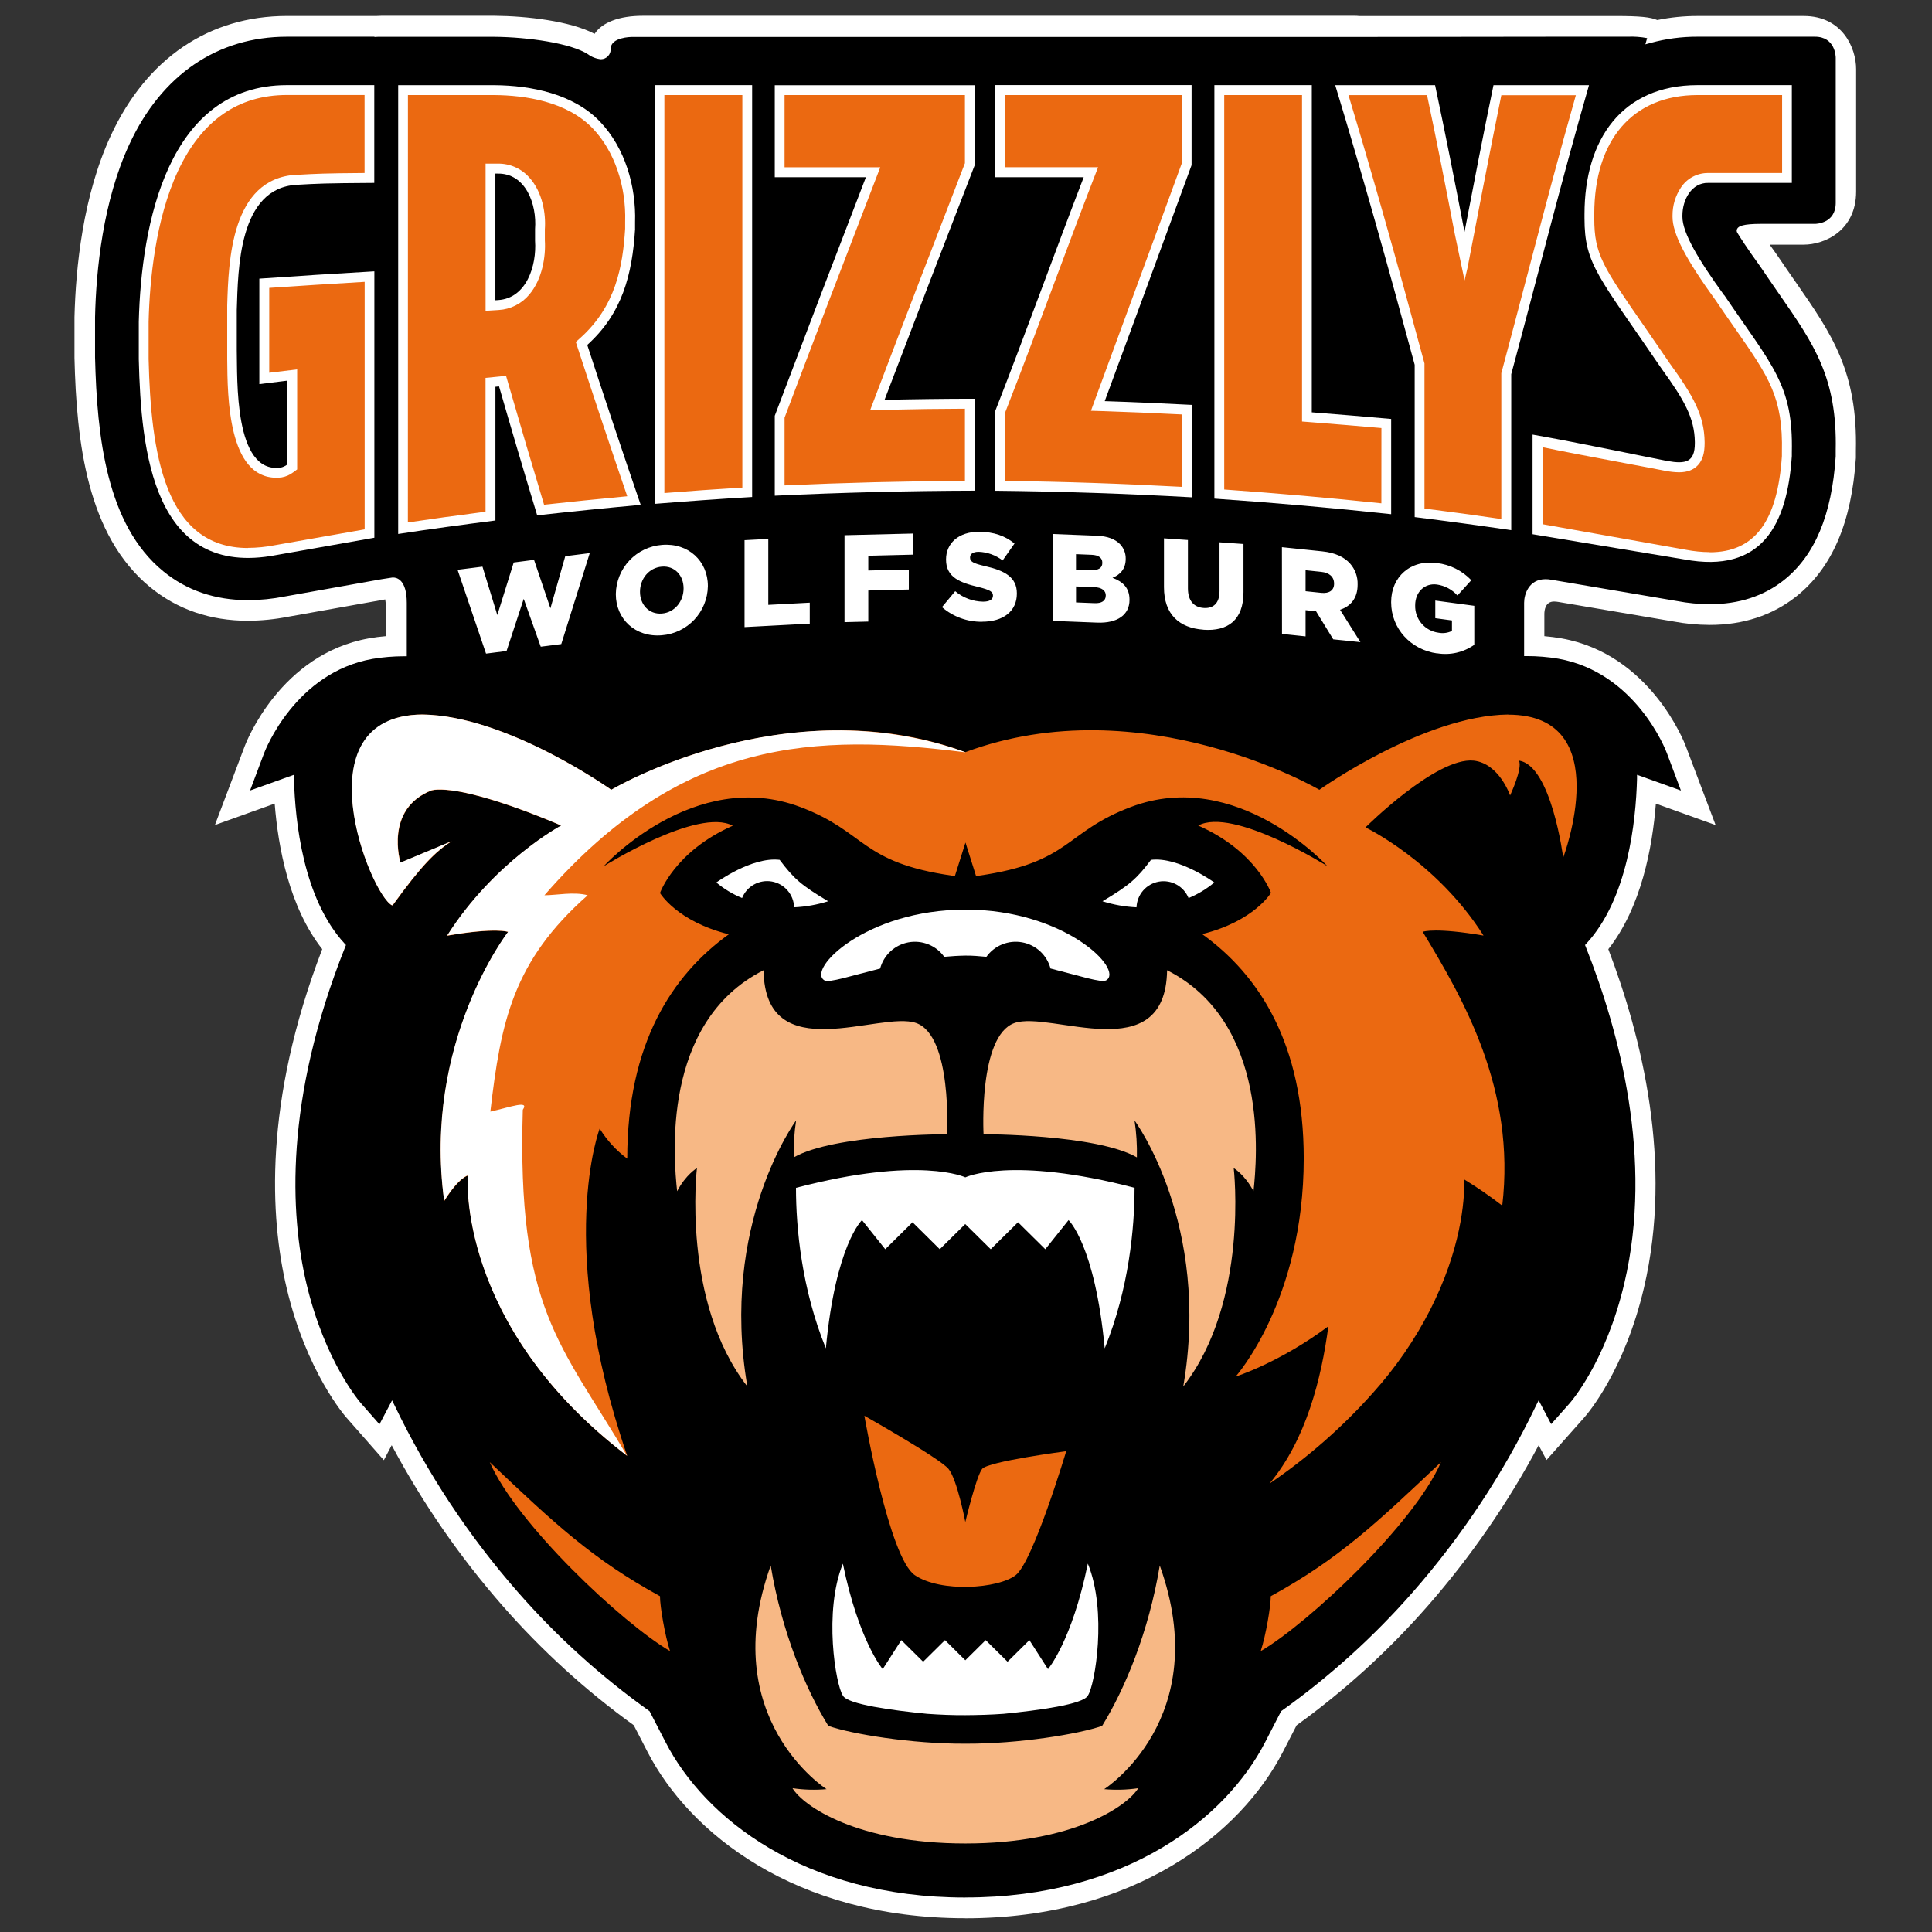 <svg width="160" height="160" viewBox="0 0 160 160" fill="none" xmlns="http://www.w3.org/2000/svg">
<rect x="0" y="0" width="160" height="160" fill="#333333" stroke="none"/>
<g clip-path="url(#clip0_1636_27197)">
<path d="M79.944 158.86C65.779 158.86 57.064 151.75 53.631 145.096L52.486 142.878C48.511 140.007 44.873 136.695 41.641 133.007C38.073 128.935 34.985 124.465 32.438 119.686L31.788 120.925L28.693 117.404C28.563 117.256 25.368 113.601 23.735 106.651C22.37 100.853 21.804 91.323 26.686 78.603C23.949 75.129 23.032 70.158 22.748 66.55L17.798 68.326L20.277 61.767C20.395 61.457 23.232 54.169 30.549 52.867C31.009 52.784 31.491 52.721 31.985 52.68V50.854C31.991 50.448 31.963 50.042 31.903 49.641L31.827 49.654L23.839 51.08C22.75 51.292 21.644 51.402 20.535 51.408C17.406 51.408 14.68 50.47 12.428 48.622C7.21 44.339 6.334 36.619 6.167 29.633V26.279C6.269 22.131 6.874 16.184 9.184 11.209C12.142 4.832 17.315 1.322 23.759 1.322H28.376C29.827 1.322 30.545 1.322 30.914 1.322C31.009 1.322 31.1 1.322 31.185 1.322C31.311 1.322 31.441 1.307 31.577 1.307H40.962C43.6 1.326 47.235 1.741 49.241 2.803C49.861 1.858 51.275 1.307 53.232 1.307H64.176H79.046H80.718H112.167C112.295 1.307 112.414 1.307 112.525 1.324V1.326H133.886C135.784 1.326 136.706 1.418 137.246 1.659C138.342 1.435 139.457 1.323 140.575 1.324H149.379C152.563 1.324 153.716 3.953 153.716 5.72V15.865C153.716 19.089 151.114 20.261 149.379 20.261H146.559C146.715 20.486 146.887 20.727 147.073 20.984L147.16 21.108C147.687 21.887 148.177 22.593 148.611 23.22L148.708 23.357C151.693 27.651 153.849 30.756 153.697 37.336V37.816V37.924C153.341 43.293 151.721 47.042 148.748 49.404C146.776 50.963 144.366 51.753 141.59 51.753C140.571 51.748 139.555 51.651 138.554 51.462L129.063 49.851C128.942 49.829 128.819 49.817 128.696 49.816C127.974 49.816 127.896 50.541 127.896 50.852V52.684C128.388 52.725 128.87 52.788 129.329 52.871C136.647 54.173 139.484 61.457 139.601 61.772L142.08 68.33L137.131 66.554C136.847 70.162 135.929 75.136 133.194 78.607C135.964 85.852 138.569 96.34 136.144 106.656C134.539 113.488 131.52 117.031 131.182 117.413L128.076 120.91L127.425 119.69C124.879 124.469 121.792 128.939 118.225 133.011C114.993 136.7 111.355 140.012 107.38 142.882L106.235 145.103C102.802 151.755 94.089 158.865 79.924 158.865" fill="white"/>
<path d="M79.944 157.145C66.536 157.145 58.335 150.513 55.132 144.304L53.795 141.716L53.748 141.682C49.766 138.841 46.126 135.548 42.903 131.867C38.812 127.202 35.374 122.001 32.686 116.408L32.469 115.973L31.425 117.955L29.944 116.269C29.818 116.13 26.908 112.795 25.368 106.263C24.038 100.573 23.516 91.129 28.593 78.41L28.651 78.262L28.543 78.147C25.105 74.43 24.437 68.007 24.346 64.507V64.164L20.709 65.467L21.869 62.382C21.971 62.108 24.472 55.697 30.853 54.566C31.709 54.422 32.576 54.35 33.445 54.349H33.688V49.931C33.688 47.978 32.833 47.828 32.571 47.828C32.545 47.826 32.52 47.826 32.495 47.828L31.584 47.969L23.559 49.402C22.568 49.597 21.561 49.698 20.551 49.703C17.82 49.703 15.452 48.896 13.511 47.302C8.826 43.458 8.032 36.198 7.871 29.603V26.279C7.956 22.339 8.531 16.645 10.717 11.94C13.378 6.198 18.011 3.039 23.761 3.039H31.013V3.063L31.278 3.048C31.369 3.048 31.467 3.048 31.567 3.048H40.956C43.725 3.072 47.274 3.573 48.692 4.492C49.008 4.728 49.384 4.872 49.776 4.906C49.886 4.903 49.995 4.878 50.095 4.833C50.195 4.787 50.285 4.722 50.359 4.641C50.433 4.56 50.491 4.465 50.528 4.361C50.565 4.258 50.581 4.148 50.575 4.038C50.575 3.074 52.279 3.061 52.297 3.059H64.163C69.03 3.059 74.116 3.059 79.031 3.059H80.707H112.516L128.796 3.039H134.804C135.341 3.015 135.88 3.055 136.409 3.156L136.261 3.671L136.695 3.554C137.959 3.207 139.264 3.034 140.575 3.039H150.305C152.007 3.039 152.027 4.711 152.027 4.776V16.803C152.027 18.518 150.378 18.54 150.307 18.54H145.841C144.301 18.54 143.98 18.742 143.87 18.941C143.842 18.99 143.827 19.045 143.827 19.101C143.827 19.157 143.842 19.212 143.87 19.261C144.058 19.58 144.687 20.563 145.722 21.991L145.793 22.091C146.323 22.879 146.832 23.611 147.281 24.262L147.338 24.343C150.24 28.522 152.157 31.29 152.025 37.299V37.755V37.802C151.704 42.665 150.29 46.017 147.722 48.054C146.056 49.371 143.998 50.038 141.603 50.038C140.688 50.034 139.776 49.946 138.877 49.775L128.449 48.006C128.299 47.979 128.148 47.965 127.995 47.965C126.592 47.965 126.221 49.239 126.221 49.918V54.334H126.464C127.333 54.334 128.2 54.407 129.056 54.551C135.446 55.689 137.949 62.099 138.042 62.367L139.207 65.469L135.571 64.166V64.509C135.478 68.009 134.81 74.433 131.372 78.149L131.266 78.264L131.325 78.412C134.118 85.441 136.94 95.977 134.524 106.258C132.982 112.821 130.073 116.125 129.95 116.262L128.46 117.94L127.425 115.969L127.208 116.403C124.52 121.997 121.083 127.197 116.993 131.863C113.769 135.542 110.129 138.836 106.148 141.677L106.098 141.712L104.764 144.3C101.561 150.509 93.36 157.141 79.952 157.141" fill="black"/>
<path d="M142.789 24.453C140.664 21.523 139.332 19.287 139.33 17.962V17.847C139.33 16.523 140.102 15.116 141.471 15.147H148.392C148.392 12.055 148.392 10.153 148.392 7.049H140.584C134.32 7.049 131.221 11.554 131.221 17.739V18.071C131.221 21.894 132.364 22.847 137.61 30.541C139.482 33.126 140.332 34.62 140.36 36.593V36.711C140.36 38.276 139.599 38.447 138.092 38.18C135.454 37.664 130.874 36.693 126.92 35.992C126.92 38.886 126.92 41.354 126.92 44.242L139.499 46.33C145.917 47.515 148.006 43.475 148.392 37.772V37.466C148.522 31.852 146.763 30.302 142.794 24.44" fill="white"/>
<path d="M125.154 30.992C127.301 23.012 129.306 14.99 131.594 7.051H123.684C122.842 11.096 122.064 15.155 121.285 19.208C120.502 15.149 119.706 11.091 118.847 7.051C116.09 7.051 113.333 7.051 110.577 7.051C112.911 14.734 115.069 22.465 117.158 30.211C117.158 34.461 117.158 38.571 117.158 42.822C119.83 43.154 122.495 43.516 125.154 43.907C125.154 39.552 125.154 35.338 125.154 30.981" fill="white"/>
<path d="M108.638 7.049H100.57V41.293C105.448 41.63 110.349 42.058 115.21 42.583C115.21 39.953 115.21 37.324 115.21 34.696C113.019 34.501 110.828 34.317 108.636 34.147L108.638 7.049Z" fill="white"/>
<path d="M91.491 33.215C94.438 25.25 95.629 21.976 98.681 13.677C98.681 11.467 98.681 9.256 98.681 7.045H82.423V14.678C84.852 14.678 87.318 14.678 89.747 14.678C87.257 21.147 84.947 27.582 82.423 34.036C82.423 36.237 82.423 38.439 82.423 40.642C87.938 40.699 93.222 40.881 98.731 41.187L98.718 33.532C96.243 33.406 93.974 33.302 91.497 33.222" fill="white"/>
<path d="M64.163 14.678H71.71C69.17 21.26 66.654 27.845 64.163 34.433C64.163 36.642 64.163 38.848 64.163 41.052C69.676 40.79 75.196 40.651 80.722 40.636V33.022C78.237 33.022 75.734 33.057 73.255 33.113C75.724 26.622 78.213 20.143 80.722 13.677V7.056H64.163C64.163 9.602 64.163 12.138 64.163 14.684" fill="white"/>
<path d="M54.208 41.728C56.895 41.511 59.599 41.315 62.289 41.159V7.049H54.208V41.728Z" fill="white"/>
<path d="M44.311 19.944C44.454 21.979 43.613 24.703 41.253 24.851L41.025 24.866V14.376H41.173C43.547 14.309 44.469 16.935 44.311 18.963C44.311 19.356 44.311 19.554 44.311 19.947V19.944ZM52.592 18.97V18.416C52.689 15.422 51.763 12.253 49.699 10.084C47.499 7.772 43.992 7.077 40.956 7.053H32.976V44.22C35.622 43.814 38.375 43.443 41.029 43.104V32.032L41.329 32.002C42.357 35.568 43.409 39.127 44.487 42.678C47.344 42.36 50.202 42.071 53.06 41.81C51.548 37.407 50.072 32.993 48.634 28.567C51.523 25.962 52.358 22.769 52.596 18.954" fill="white"/>
<path d="M11.493 26.64V29.757C11.676 37.321 12.658 47.932 22.878 45.967L31.003 44.532V22.471C27.86 22.652 24.615 22.856 21.477 23.077V31.811C22.386 31.696 22.878 31.637 23.789 31.526C23.789 33.936 23.789 36.061 23.789 38.473C23.621 38.601 23.426 38.69 23.218 38.732C19.354 39.216 19.668 31.351 19.609 28.995V25.676C19.718 22.315 19.753 15.576 24.565 15.305C26.387 15.203 26.786 15.175 30.996 15.147V7.049H23.761C13.899 7.049 11.695 18.555 11.493 26.64Z" fill="white"/>
<path d="M64.974 34.59C67.31 28.402 69.761 21.987 72.468 14.977L72.901 13.855H64.974V7.872H79.627H79.911V13.516L79.842 13.692C77.423 19.959 74.923 26.438 72.498 32.822L72.064 33.966L73.272 33.94C75.799 33.882 77.916 33.853 79.911 33.849V39.824C74.975 39.847 69.954 39.973 64.974 40.199V34.59ZM97.917 40.321C92.901 40.051 88.092 39.886 83.234 39.828V34.184C84.605 30.677 85.932 27.124 87.216 23.685L87.24 23.618C88.294 20.795 89.385 17.873 90.504 14.969L90.938 13.848H89.756H85.659H83.234V7.872H97.867V13.534L95.516 19.957C93.983 24.136 92.77 27.438 90.745 32.933L90.348 34.019L91.48 34.053C93.486 34.12 95.48 34.203 97.917 34.325V40.321ZM55.021 7.874H61.478V40.379C59.32 40.51 57.14 40.662 55.021 40.831V7.874ZM114.399 41.682C110.143 41.233 105.767 40.848 101.385 40.538V7.872H107.829V34.909L108.577 34.967C110.594 35.123 112.553 35.286 114.403 35.449L114.399 41.682ZM124.343 42.984C122.22 42.674 120.079 42.381 117.969 42.116V30.102L117.941 29.996C115.639 21.453 113.644 14.413 111.675 7.876H118.181C119.008 11.784 119.775 15.715 120.48 19.382L121.289 23.22L121.537 22.163C122.122 19.106 123.489 12.007 124.334 7.885H130.505C129.097 12.826 127.776 17.856 126.497 22.725L126.486 22.764C125.796 25.389 125.085 28.105 124.363 30.797L124.332 30.903C124.332 30.903 124.332 40.483 124.332 42.987L124.343 42.984ZM40.214 13.562V25.741L41.298 25.673C41.783 25.646 42.256 25.519 42.69 25.301C43.124 25.084 43.509 24.78 43.821 24.408C44.905 23.142 45.207 21.253 45.122 19.907V18.985C45.218 17.704 44.929 15.889 43.821 14.686C43.498 14.324 43.102 14.036 42.659 13.84C42.215 13.644 41.735 13.545 41.251 13.551H40.207L40.214 13.562ZM33.783 7.872H40.941C43.478 7.893 46.955 8.391 49.106 10.653C50.874 12.509 51.87 15.401 51.772 18.386V18.946C51.575 22.074 50.991 25.343 48.085 27.964L47.686 28.322L47.853 28.837C49.295 33.252 50.635 37.268 51.946 41.098C49.631 41.315 47.315 41.55 45.057 41.797C44.077 38.554 43.081 35.184 42.099 31.78L41.91 31.129L40.21 31.296V42.379C37.824 42.687 35.707 42.978 33.779 43.267L33.783 7.872ZM20.538 45.383C13.615 45.383 12.491 37.475 12.307 29.737V26.64C12.393 23.149 12.884 18.145 14.738 14.163C16.69 9.988 19.716 7.867 23.761 7.867H30.192V14.328C26.81 14.354 26.255 14.387 24.683 14.474H24.529C19.132 14.777 18.926 21.618 18.816 25.291V25.639V28.982C18.816 29.199 18.816 29.416 18.816 29.679V29.75C18.842 32.935 18.9 39.563 22.891 39.563C23.036 39.562 23.181 39.553 23.325 39.535C23.67 39.476 23.996 39.335 24.275 39.122L24.609 38.875V30.591L22.297 30.871V23.843C24.858 23.668 27.515 23.498 30.2 23.342V43.84L22.737 45.155C22.012 45.297 21.274 45.369 20.535 45.373L20.538 45.383ZM141.592 45.726C140.937 45.721 140.284 45.656 139.64 45.533L127.783 43.419V37.043C129.466 37.397 132.121 37.896 134.507 38.345C135.858 38.599 137.092 38.829 137.936 38.996C138.302 39.068 138.673 39.107 139.046 39.114C139.744 39.114 140.263 38.914 140.631 38.504C141 38.093 141.169 37.525 141.169 36.719V36.604C141.137 34.398 140.245 32.805 138.261 30.063C137.465 28.893 136.743 27.866 136.127 26.961C132.732 22.065 132.03 21.049 132.03 18.079V17.741C132.03 11.562 135.227 7.872 140.584 7.872H147.587V14.328H141.43C140.989 14.329 140.554 14.439 140.166 14.649C139.778 14.858 139.448 15.162 139.207 15.531C138.749 16.216 138.507 17.023 138.512 17.847V17.962C138.512 19.363 139.597 21.449 142.13 24.94C142.688 25.762 143.215 26.531 143.694 27.208C146.514 31.248 147.674 32.922 147.57 37.457V37.774C147.205 43.202 145.305 45.737 141.594 45.737" fill="#EB6911"/>
<path d="M40.251 54.13L41.951 53.913L43.372 49.593L44.782 53.557L46.482 53.34L48.84 45.807L46.812 46.061L45.584 50.377L44.226 46.365L42.543 46.582L41.186 50.937L39.956 46.927L37.893 47.187L40.251 54.13ZM54.802 52.61C55.83 52.532 56.791 52.071 57.498 51.32C58.205 50.569 58.606 49.58 58.623 48.548V48.527C58.623 46.462 57.005 44.943 54.821 45.125C53.793 45.204 52.832 45.664 52.125 46.415C51.418 47.166 51.017 48.155 51 49.187V49.209C51 51.273 52.618 52.793 54.802 52.61V52.61ZM54.821 50.809C53.737 50.9 53.002 50.057 53.002 49.02V49C53.002 47.96 53.72 47.018 54.802 46.927C55.884 46.836 56.611 47.669 56.611 48.716V48.737C56.611 49.775 55.895 50.719 54.821 50.809V50.809ZM61.66 51.933L67.061 51.647V49.91L63.627 50.092V44.63L61.66 44.734V51.933ZM69.939 51.523L71.908 51.475V48.902L75.265 48.82V47.166L71.908 47.246V46.024L75.619 45.933V44.185L69.939 44.324V51.523ZM81.341 51.486C83.076 51.486 84.212 50.628 84.212 49.159V49.139C84.212 47.791 83.197 47.252 81.575 46.883C80.581 46.651 80.336 46.506 80.336 46.178V46.156C80.336 45.889 80.57 45.696 81.048 45.698C81.768 45.724 82.462 45.974 83.032 46.414L84.017 45.012C83.247 44.38 82.303 44.046 81.095 44.039C79.391 44.029 78.347 44.99 78.347 46.325V46.347C78.347 47.815 79.512 48.253 81.026 48.611C82 48.855 82.232 49.009 82.232 49.317V49.339C82.232 49.647 81.948 49.829 81.41 49.827C80.565 49.812 79.751 49.505 79.106 48.959L78.011 50.279C78.934 51.078 80.118 51.51 81.338 51.49L81.341 51.486ZM87.194 51.419L90.853 51.562C92.547 51.629 93.54 50.91 93.54 49.684V49.662C93.54 48.685 92.992 48.171 92.131 47.849C92.76 47.598 93.226 47.122 93.226 46.289V46.269C93.234 45.828 93.07 45.402 92.77 45.079C92.354 44.645 91.725 44.402 90.834 44.367L87.194 44.224V51.419ZM91.289 46.625C91.289 47.046 90.944 47.239 90.346 47.216L89.109 47.168V45.894L90.398 45.946C90.975 45.967 91.289 46.195 91.289 46.597V46.625ZM91.573 49.308V49.328C91.573 49.751 91.239 49.979 90.63 49.951L89.112 49.89V48.566L90.612 48.622C91.263 48.648 91.576 48.918 91.576 49.308H91.573ZM99.659 52.152C101.674 52.296 102.98 51.36 102.98 49.048V45.051L100.995 44.91V48.959C100.995 49.966 100.479 50.403 99.681 50.348C98.882 50.294 98.379 49.762 98.379 48.724V44.721L96.395 44.582V48.629C96.395 50.88 97.661 52.007 99.663 52.148L99.659 52.152ZM106.17 52.498L108.122 52.702V50.531L108.99 50.622L110.414 52.947L112.664 53.179L110.978 50.498C111.857 50.209 112.432 49.538 112.432 48.429V48.407C112.453 47.77 112.23 47.148 111.807 46.671C111.332 46.137 110.586 45.772 109.506 45.661L106.163 45.314L106.17 52.498ZM108.122 48.961V47.224L109.423 47.359C110.074 47.426 110.482 47.756 110.482 48.331V48.353C110.482 48.876 110.089 49.165 109.432 49.098L108.122 48.961ZM119.036 54.106C120.108 54.279 121.206 54.025 122.094 53.398V50.17L118.864 49.736V51.195L120.244 51.382V52.25C119.894 52.422 119.498 52.473 119.116 52.395C118.576 52.322 118.082 52.053 117.729 51.638C117.375 51.224 117.186 50.694 117.199 50.148V50.127C117.199 49.028 117.984 48.271 118.999 48.407C119.655 48.501 120.257 48.822 120.699 49.315L121.847 48.049C121.091 47.255 120.08 46.752 118.99 46.627C116.821 46.334 115.208 47.763 115.208 49.858V49.879C115.208 52.05 116.837 53.82 119.029 54.115" fill="white"/>
<path d="M63.234 80.351C54.728 84.647 55.795 95.996 56.077 98.654C56.788 97.282 57.717 96.735 57.717 96.735C57.717 96.735 56.416 107.78 61.894 114.823C59.58 101.363 65.93 92.792 65.93 92.792C65.777 93.803 65.712 94.826 65.735 95.849C69.08 93.93 78.432 93.93 78.432 93.93C78.432 93.93 78.866 85.782 75.877 84.723C72.888 83.663 63.356 88.574 63.234 80.351Z" fill="#F7B885"/>
<path d="M96.653 80.351C105.159 84.647 104.092 95.996 103.81 98.654C103.097 97.282 102.17 96.735 102.17 96.735C102.17 96.735 103.472 107.78 97.993 114.823C100.307 101.363 93.957 92.792 93.957 92.792C94.11 93.803 94.175 94.826 94.152 95.849C90.808 93.93 81.453 93.93 81.453 93.93C81.453 93.93 81.019 85.782 84.01 84.723C87.001 83.663 96.529 88.574 96.653 80.351Z" fill="#F7B885"/>
<path d="M96.046 129.648C95.132 135.186 93.137 139.906 91.274 142.93C89.376 143.601 84.377 144.428 79.937 144.406C75.497 144.428 70.498 143.601 68.598 142.93C66.735 139.906 64.74 135.186 63.827 129.648C59.272 142.337 68.453 148.171 68.453 148.171C67.513 148.254 66.567 148.228 65.633 148.092C66.501 149.549 70.967 152.669 79.948 152.669C88.929 152.669 93.378 149.549 94.263 148.092C93.329 148.228 92.383 148.254 91.443 148.171C91.443 148.171 100.6 142.337 96.046 129.648Z" fill="#F7B885"/>
<path d="M79.944 75.332C71.702 75.332 66.761 80.307 68.284 81.193C68.672 81.41 70.463 80.817 72.888 80.212C73.034 79.665 73.332 79.17 73.747 78.786C74.162 78.401 74.679 78.143 75.235 78.041C75.791 77.939 76.365 77.998 76.89 78.21C77.415 78.422 77.868 78.779 78.198 79.239C78.777 79.185 79.36 79.148 79.944 79.139C80.527 79.131 81.111 79.185 81.69 79.239C82.019 78.779 82.472 78.422 82.996 78.21C83.521 77.997 84.094 77.938 84.651 78.04C85.207 78.141 85.723 78.399 86.139 78.783C86.555 79.166 86.853 79.66 86.999 80.207C89.422 80.815 91.215 81.412 91.604 81.189C93.122 80.309 88.183 75.327 79.944 75.327" fill="white"/>
<path d="M93.966 98.371C83.72 95.688 79.944 97.503 79.944 97.503C79.944 97.503 76.168 95.686 65.92 98.371C65.92 101.65 66.379 106.719 68.394 111.664C69.203 103.08 71.387 101.044 71.387 101.044L73.313 103.456L75.573 101.222L77.827 103.456L79.937 101.37L82.047 103.456L84.307 101.222L86.567 103.456L88.493 101.044C88.493 101.044 90.677 103.08 91.487 111.664C93.501 106.719 93.959 101.65 93.959 98.371" fill="white"/>
<path d="M124.905 59.173C117.899 59.251 109.265 65.406 109.265 65.406C109.265 65.406 94.605 56.837 79.944 62.291C75.328 60.575 70.715 60.252 66.557 60.61C57.42 61.357 50.629 65.41 50.629 65.41C50.629 65.41 49.729 64.77 48.282 63.904C48.081 63.782 47.868 63.656 47.647 63.528L46.957 63.135C46.668 62.974 46.366 62.811 46.053 62.644L45.968 62.599C42.869 60.966 38.7 59.219 34.989 59.177C34.164 59.165 33.342 59.292 32.56 59.555L32.486 59.581C32.315 59.646 32.15 59.716 31.994 59.798C31.918 59.835 31.844 59.872 31.777 59.913C31.71 59.955 31.64 59.992 31.575 60.033C26.385 63.196 30.924 74.231 32.486 74.99C32.487 74.977 32.487 74.963 32.486 74.949L32.519 74.99C34.904 71.684 36.099 70.503 37.412 69.676L33.176 71.448C33.176 71.448 31.809 66.991 35.763 65.458C35.835 65.44 35.907 65.426 35.98 65.417C39.075 65.104 46.486 68.376 46.486 68.376C46.486 68.376 40.949 71.337 37.039 77.494C41.11 76.795 42.088 77.183 42.09 77.183C42.092 77.183 35.002 86.301 36.796 99.461C37.535 98.28 38.097 97.759 38.422 97.531C38.443 97.516 38.465 97.502 38.487 97.49C38.518 97.469 38.55 97.449 38.583 97.431C38.636 97.401 38.692 97.376 38.75 97.358C38.75 97.358 37.772 109.743 51.945 120.571C45.951 103.095 49.664 93.463 49.664 93.463C50.257 94.433 51.032 95.279 51.945 95.955C51.945 86.442 55.646 80.759 60.359 77.374C56.049 76.306 54.659 73.957 54.659 73.957C54.659 73.957 55.854 70.516 60.684 68.384C57.808 66.834 49.989 71.745 49.989 71.745C49.989 71.745 57.465 63.511 66.28 66.834C71.78 68.908 71.205 71.421 78.872 72.522H79.089L79.957 69.774L80.824 72.522H81.054C88.721 71.421 88.146 68.908 93.647 66.834C102.442 63.495 109.926 71.73 109.926 71.73C109.926 71.73 102.105 66.819 99.232 68.369C104.062 70.501 105.257 73.942 105.257 73.942C105.257 73.942 103.867 76.291 99.557 77.359C104.27 80.741 107.97 86.427 107.97 95.94C107.97 107.685 102.331 114.002 102.331 114.002C102.331 114.002 105.942 112.867 110.009 109.838C109.441 114.113 108.183 119.217 105.135 122.864C108.293 120.718 111.174 118.191 113.713 115.339C115.577 113.269 117.164 110.965 118.435 108.486C118.435 108.486 118.435 108.471 118.446 108.464C118.578 108.206 118.704 107.947 118.823 107.691C121.209 102.657 121.296 98.773 121.259 97.675C122.349 98.34 123.401 99.064 124.41 99.846C125.542 90.211 121.177 82.713 117.834 77.188L117.817 77.168C117.895 77.14 118.949 76.808 122.86 77.481C118.956 71.328 113.084 68.523 113.084 68.523C113.084 68.523 118.94 62.681 122.044 62.992C124.163 63.226 125.059 65.875 125.059 65.875C125.059 65.875 126.117 63.617 125.792 62.992C128.479 63.383 129.457 71.024 129.457 71.024C129.457 71.024 133.936 59.184 124.903 59.184" fill="#EB6911"/>
<path d="M90.088 129.498C88.771 135.918 86.789 138.232 86.789 138.232L85.249 135.829L83.44 137.618L81.631 135.829L79.944 137.498L78.261 135.829L76.452 137.618L74.643 135.829L73.103 138.232C73.103 138.232 71.121 135.918 69.804 129.498C68.19 133.456 69.208 139.537 69.804 140.422C70.171 141.15 73.938 141.651 76.775 141.931C77.831 142.007 78.905 142.051 79.948 142.044C80.991 142.038 82.065 142.007 83.121 141.931C85.958 141.651 89.723 141.15 90.092 140.422C90.688 139.537 91.706 133.456 90.092 129.498" fill="white"/>
<path d="M71.589 117.25C71.589 117.25 77.827 120.769 78.551 121.648C79.276 122.528 79.944 126.049 79.944 126.049C79.944 126.049 80.844 122.269 81.336 121.648C81.829 121.027 88.298 120.183 88.298 120.183C88.298 120.183 85.563 129.323 84.117 130.447C82.67 131.572 77.905 131.902 75.762 130.447C73.619 128.993 71.585 117.25 71.585 117.25" fill="#EB6911"/>
<path d="M68.585 74.639C66.332 73.299 65.729 72.752 64.568 71.209C62.269 70.931 59.324 73.085 59.324 73.085C59.964 73.621 60.684 74.055 61.456 74.372C61.648 73.895 61.998 73.499 62.447 73.25C62.896 73.001 63.417 72.914 63.923 73.004C64.428 73.094 64.887 73.356 65.223 73.745C65.559 74.134 65.75 74.627 65.766 75.14C66.723 75.096 67.671 74.927 68.585 74.639" fill="white"/>
<path d="M100.563 73.085C100.563 73.085 97.616 70.931 95.319 71.209C94.159 72.752 93.556 73.299 91.302 74.639C92.216 74.927 93.164 75.096 94.122 75.14C94.14 74.628 94.333 74.138 94.669 73.751C95.005 73.364 95.463 73.104 95.967 73.014C96.471 72.924 96.991 73.01 97.439 73.258C97.888 73.505 98.238 73.899 98.431 74.374C99.204 74.056 99.923 73.621 100.563 73.085" fill="white"/>
<path d="M55.487 136.732C55.066 135.447 54.657 133.041 54.657 132.19C49.041 129.116 45.888 126.133 40.559 121.088C42.775 126.192 51.51 134.4 55.478 136.732" fill="#EB6911"/>
<path d="M104.409 136.732C104.83 135.447 105.24 133.041 105.24 132.19C110.855 129.116 114.008 126.133 119.337 121.088C117.123 126.192 108.389 134.4 104.42 136.732" fill="#EB6911"/>
<path d="M79.944 62.291C64.924 56.863 50.622 65.406 50.622 65.406C50.622 65.406 41.988 59.251 34.983 59.173C24.776 59.245 30.645 74.094 32.473 74.98C32.474 74.966 32.474 74.952 32.473 74.938L32.506 74.98C34.891 71.673 36.087 70.492 37.399 69.665L33.163 71.437C33.163 71.437 31.796 66.98 35.75 65.447C35.822 65.429 35.894 65.415 35.967 65.406C39.062 65.093 46.473 68.365 46.473 68.365C46.473 68.365 40.936 71.326 37.026 77.483C41.099 76.781 42.077 77.172 42.077 77.172C42.077 77.172 34.989 86.29 36.783 99.45C38.004 97.497 38.735 97.347 38.735 97.347C38.735 97.347 37.757 109.732 51.93 120.561C46.391 111.213 42.808 108.403 43.296 91.904C43.862 91.082 42.318 91.67 40.609 92.058C41.476 84.603 42.48 79.595 48.67 74.142C47.532 73.831 46.068 74.142 45.087 74.142C56.492 61.055 67.568 60.745 79.948 62.304" fill="white"/>
</g>
<defs>
<clipPath id="clip0_1636_27197">
<rect width="153.701" height="160" fill="white" transform="translate(3)"/>
</clipPath>
</defs>
</svg>
